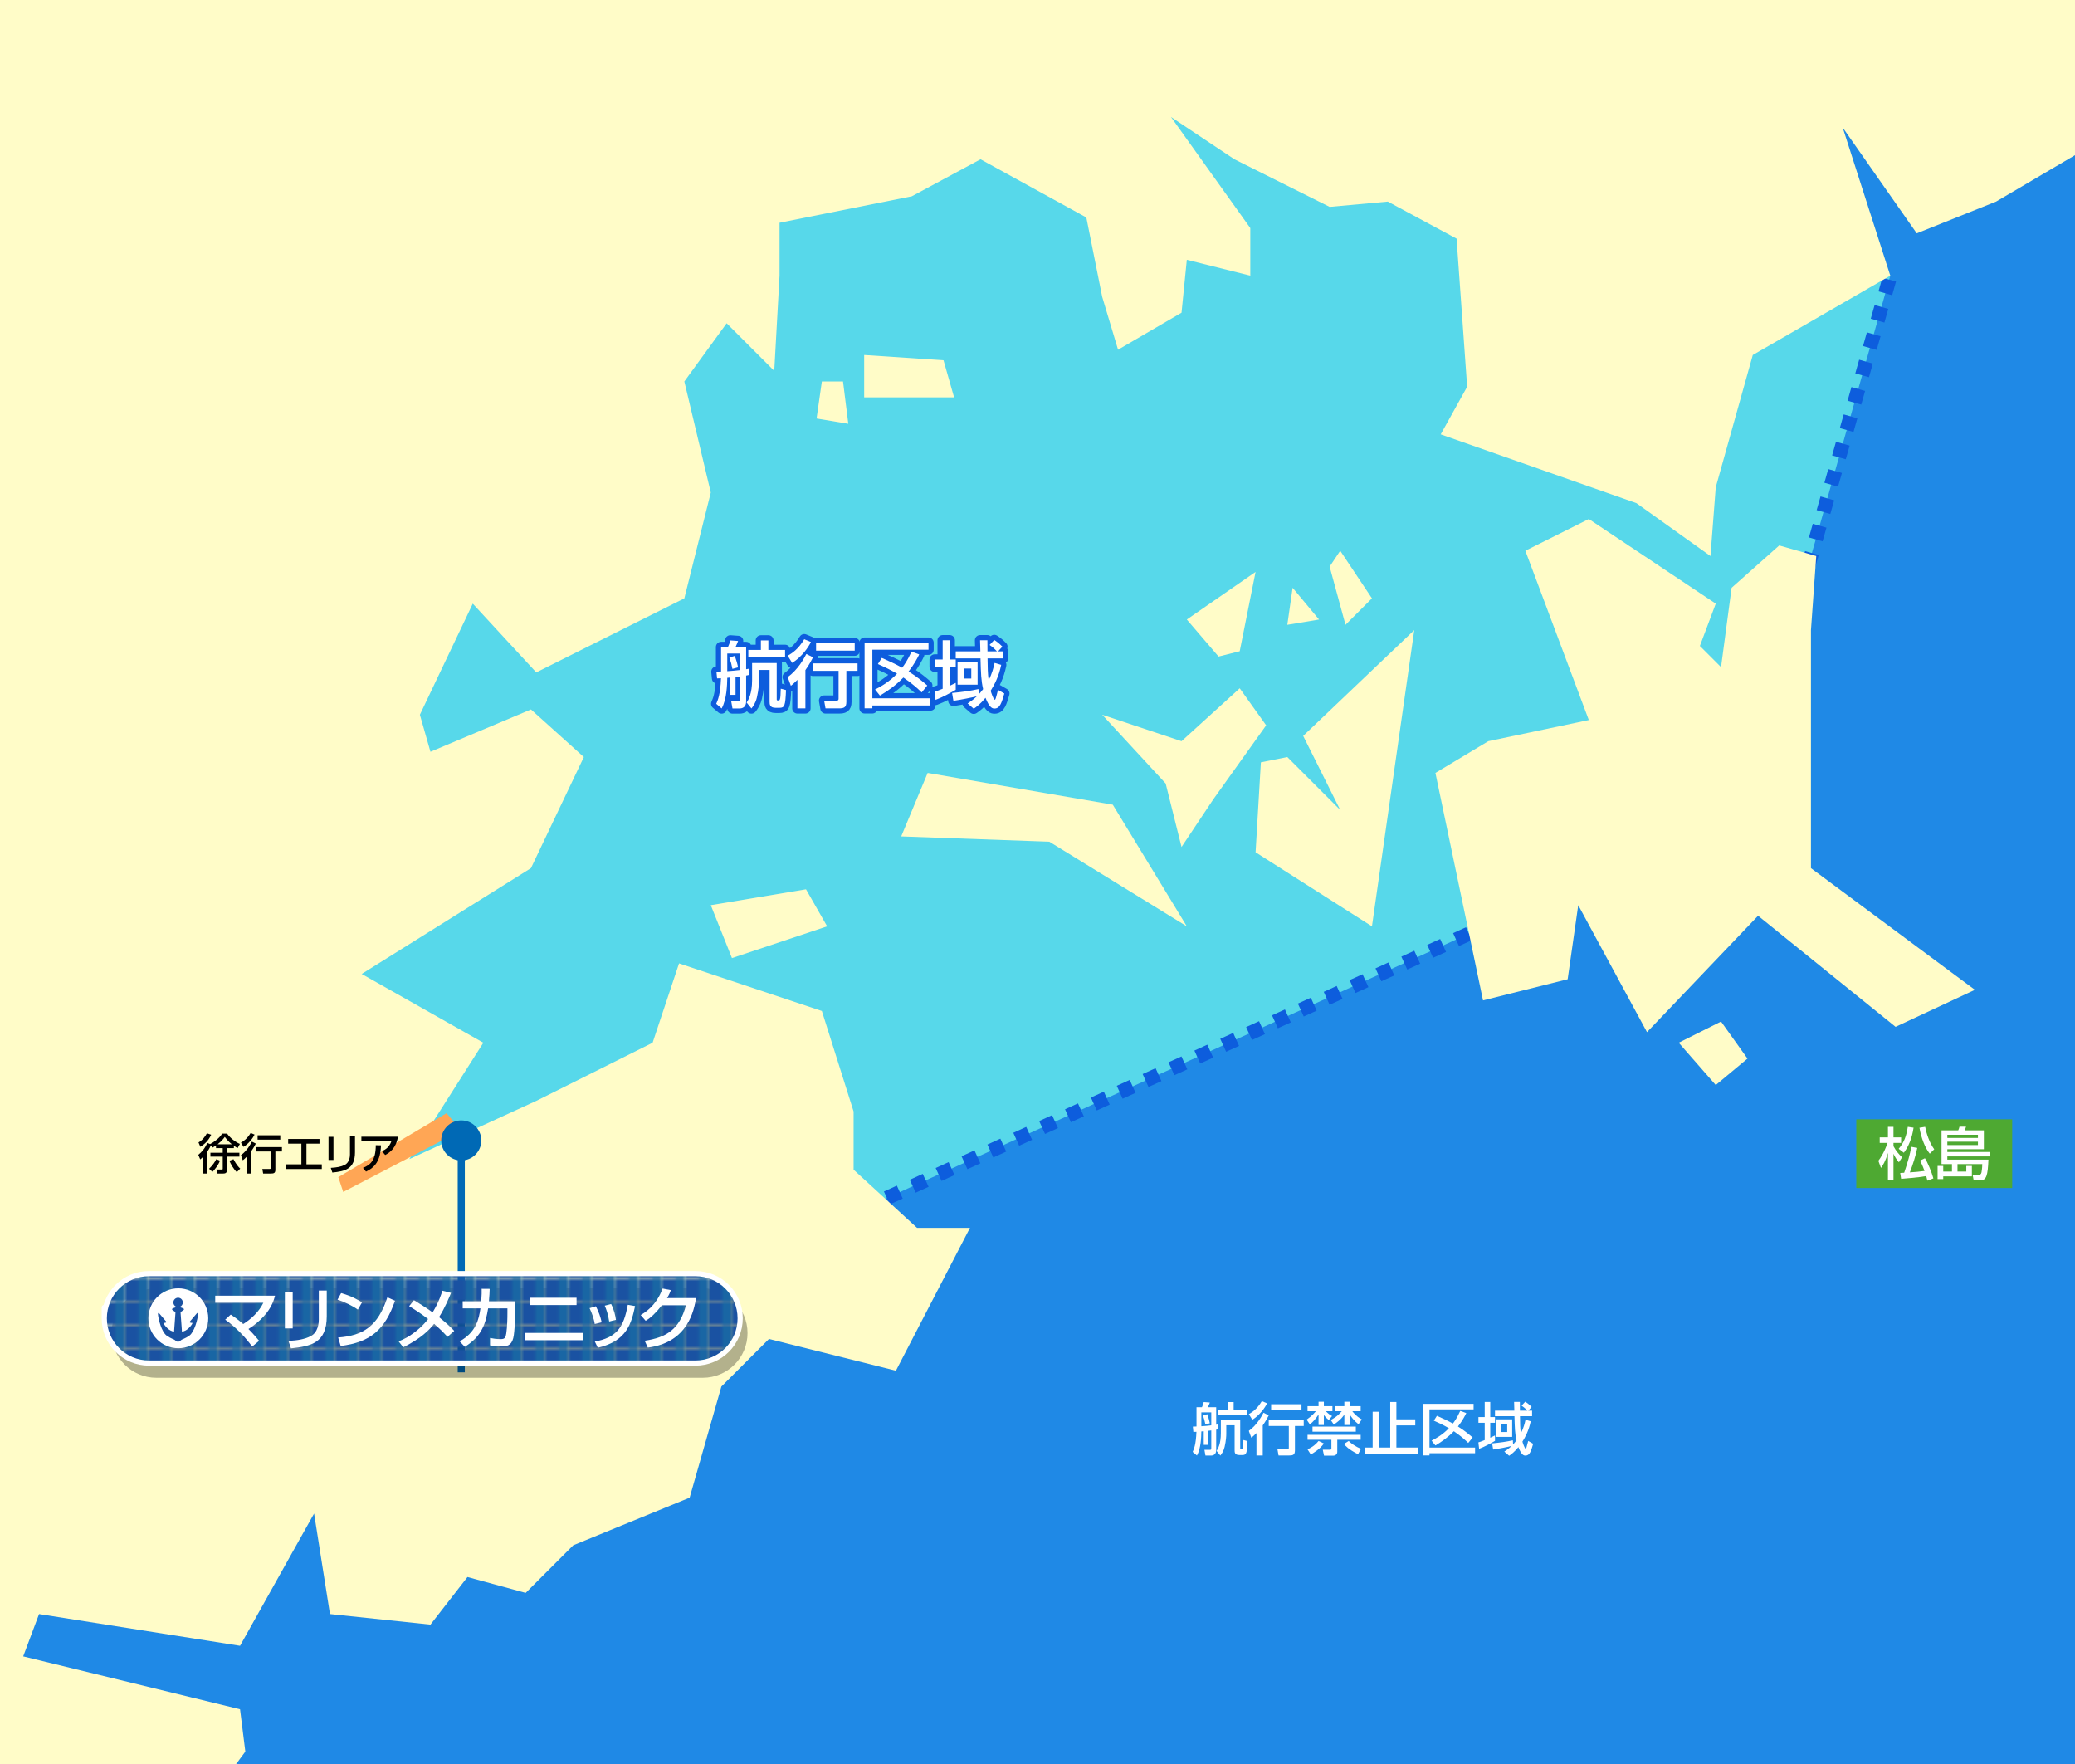 <?xml version="1.0" encoding="UTF-8"?>
<svg xmlns="http://www.w3.org/2000/svg" width="800" height="680" version="1.1" xmlns:xlink="http://www.w3.org/1999/xlink" viewBox="0 0 800 680">
  <!-- Generator: Adobe Illustrator 29.8.1, SVG Export Plug-In . SVG Version: 2.1.1 Build 2)  -->
  <defs>
    <style>
      .st0 {
        fill: #57d8ea;
        stroke-dasharray: 5.477;
        stroke-width: 5.477px;
      }

      .st0, .st1 {
        stroke: #0d5ddd;
      }

      .st2 {
        fill: #fff;
      }

      .st3 {
        fill: #1966a4;
      }

      .st4, .st5, .st1, .st6 {
        fill: none;
      }

      .st7 {
        isolation: isolate;
      }

      .st5 {
        stroke: #fff;
        stroke-width: 2px;
      }

      .st5, .st1 {
        stroke-linejoin: round;
      }

      .st1 {
        stroke-width: 4px;
      }

      .st8 {
        fill: #4ea932;
      }

      .st9 {
        fill: url(#_新規パターンスウォッチ_1);
      }

      .st10 {
        fill: #1f89e6;
      }

      .st11 {
        fill: #ffa655;
      }

      .st12 {
        fill: #28478c;
      }

      .st13 {
        fill: #0069b5;
      }

      .st14 {
        fill: #1a52a2;
      }

      .st15 {
        mix-blend-mode: multiply;
        opacity: .3;
      }

      .st6 {
        stroke: #0069b5;
        stroke-width: 2.741px;
      }

      .st16 {
        fill: #fffcc8;
      }

      .st17 {
        clip-path: url(#clippath);
      }
    </style>
    <clipPath id="clippath">
      <rect class="st4" width="800" height="680"/>
    </clipPath>
    <pattern id="_新規パターンスウォッチ_1" data-name="新規パターンスウォッチ 1" x="0" y="0" width="8.528" height="8.528" patternTransform="translate(156.61 241.34)" patternUnits="userSpaceOnUse" viewBox="0 0 8.528 8.528">
      <g>
        <rect class="st4" width="8.528" height="8.528"/>
        <rect class="st14" x="0" width="8.528" height="8.528"/>
        <rect class="st3" x="4.768" width="3.76" height="8.528"/>
      </g>
    </pattern>
  </defs>
  <g class="st7">
    <g id="size">
      <g class="st17">
        <rect class="st10" x="-136.642" y="-147.341" width="965.365" height="939.125"/>
        <rect class="st4" x="-128.356" y="-136.753" width="948.334" height="922.555"/>
        <polygon class="st0" points="321.977 470.856 589.383 349.48 680.415 277.413 728.792 106.265 521.109 -69.646 193.015 -113.266 45.088 112.418 -13.703 315.343 143.706 491.717 321.977 470.856"/>
        <polygon class="st16" points="-170.514 738.43 47.685 738.43 94.586 675.214 92.549 658.901 8.94 638.509 15.056 622.194 92.549 634.43 121.096 583.449 127.216 622.194 165.96 626.272 180.236 607.92 202.668 614.037 221.022 595.684 265.884 577.33 278.12 534.507 296.472 516.153 345.415 528.389 373.964 473.33 353.571 473.33 329.1 450.898 329.1 428.466 316.865 389.721 261.806 371.367 251.61 401.956 206.746 424.388 157.804 446.82 186.353 401.956 139.45 375.445 204.705 334.66 225.1 291.837 204.705 273.483 165.96 289.797 161.882 275.524 182.275 232.699 206.746 259.207 263.845 230.66 274.042 189.874 263.845 147.051 280.158 124.619 298.512 142.973 300.551 106.265 300.551 85.873 351.532 75.677 378.042 61.402 418.828 83.834 424.945 114.422 431.063 134.814 455.534 120.54 457.573 100.148 482.044 106.265 482.044 87.912 451.456 45.088 475.927 61.402 512.632 79.755 535.064 77.716 561.575 91.99 565.653 149.088 555.457 167.442 630.91 193.952 659.457 214.345 661.498 187.835 675.772 136.854 728.792 106.265 710.44 49.166 738.988 89.951 769.576 77.716 838.911 36.931 838.911 -164.955 -160.319 -164.955 -170.514 738.43"/>
        <polygon class="st16" points="310.746 342.818 274.042 348.935 282.199 369.328 318.904 357.092 310.746 342.818"/>
        <polygon class="st16" points="357.651 297.954 347.454 322.425 404.552 324.464 457.573 357.092 429.023 310.19 357.651 297.954"/>
        <polygon class="st16" points="455.534 285.717 424.945 275.524 449.416 302.034 455.534 326.503 467.77 308.149 488.161 279.602 477.966 265.326 455.534 285.717"/>
        <polygon class="st16" points="545.26 242.894 502.437 283.68 516.711 312.228 496.318 291.837 486.122 293.876 484.083 328.544 528.947 357.092 545.26 242.894"/>
        <polygon class="st16" points="588.085 212.306 612.556 200.071 661.498 232.699 655.379 249.013 663.535 257.17 667.615 226.582 685.967 210.267 700.243 214.345 698.204 242.894 698.204 334.66 761.42 381.565 730.831 395.838 677.811 353.013 634.988 397.877 608.478 348.935 604.4 377.485 571.77 385.643 553.416 297.954 573.811 285.717 612.556 277.561 588.085 212.306"/>
        <polygon class="st16" points="333.178 136.854 333.178 153.168 367.845 153.168 363.767 138.893 333.178 136.854"/>
        <polygon class="st16" points="484.083 220.462 457.573 238.816 469.807 253.092 477.966 251.051 484.083 220.462"/>
        <polygon class="st16" points="498.359 226.582 496.318 240.855 508.554 238.816 498.359 226.582"/>
        <polygon class="st16" points="516.711 212.306 512.632 218.423 518.75 240.855 528.947 230.66 516.711 212.306"/>
        <polygon class="st16" points="325.022 147.051 316.865 147.051 314.826 161.325 327.061 163.364 325.022 147.051"/>
        <polygon class="st16" points="673.733 408.073 663.535 393.799 647.222 401.956 661.498 418.27 673.733 408.073"/>
        <g>
          <rect class="st8" x="715.683" y="431.482" width="60.108" height="26.485"/>
          <g>
            <path class="st2" d="M724.187,447.475c.682-.924,2.223-3.036,3.542-6.909h-3.014v-2.134h3.168v-4.049h2.135v4.049h2.948v2.134h-2.948v1.276c1.034,1.914,2.024,3.036,3.322,4.269l-1.232,1.937c-.858-1.034-1.452-1.893-2.09-3.301v10.254h-2.135v-10.584c-.968,3.345-1.98,4.819-2.685,5.809l-1.012-2.75ZM737.764,434.713c-.639,4.225-1.915,7.151-3.741,9.659l-2.002-1.518c2.179-2.619,2.971-4.974,3.521-8.472l2.223.33ZM732.614,452.162c.396-.021.837-.044,1.54-.088,1.453-4.335,2.179-6.975,2.751-9.989l2.288.418c-.704,3.322-1.628,6.205-2.86,9.439,2.465-.176,3.345-.242,5.655-.55-.793-2.223-1.364-3.301-1.738-4.005l1.892-.902c.969,1.431,2.641,5.435,3.257,7.768l-2.311.88c-.109-.462-.22-1.012-.439-1.761-2.993.551-9.176,1.013-9.682,1.057l-.353-2.267ZM744.012,444.725c-1.782-2.112-3.3-6.073-3.982-9.99l2.2-.352c.463,2.442,1.629,6.117,3.499,8.647l-1.717,1.694Z"/>
            <path class="st2" d="M767.288,445.781h-16.502v1.232h15.842c-.241,6.139-.792,7.965-3.036,7.965h-2.662l-.396-2.156h2.2c.639,0,1.078-.065,1.232-.924.264-1.628.286-2.641.286-3.146h-9.55v2.882h3.389v-2.178h2.156v4.026h-11.045v1.034h-2.179v-5.061h2.179v2.178h3.366v-2.882h-4.026v-13.026h6.446c.198-.396.374-.945.484-1.408h2.53c-.154.484-.33.969-.55,1.408h7.415v7.283h-14.082v1.078h16.502v1.694ZM750.786,437.442v1.21h11.794v-1.21h-11.794ZM750.786,440.104v1.298h11.794v-1.298h-11.794Z"/>
          </g>
        </g>
        <path class="st12" d="M719.854,447.923"/>
        <path class="st12" d="M707.366,447.923"/>
        <path class="st12" d="M694.876,447.923"/>
        <g>
          <g>
            <path class="st1" d="M281.567,261.173c-.168.028-.98.112-1.176.112-.056,2.8-.168,8.148-2.156,11.816l-2.1-1.792c.616-1.4,1.596-3.5,1.848-9.856-.336.028-1.008.056-1.512.056l-.252-2.604c1.204-.028,1.344-.028,1.792-.056v-9.436h2.66c.336-.672.784-1.876.896-2.548l2.996.224c-.224.616-.392,1.12-.98,2.324h4.088v8.568c.252-.028.784-.14,1.064-.196v2.408c-.336.084-.756.168-1.064.224v10.024c0,2.072-1.344,2.66-2.464,2.66h-2.8l-.504-2.8h2.548c.7,0,.812-.028.812-.784v-8.736c-.896.112-1.288.168-1.68.196v6.888h-2.016v-6.692ZM285.264,251.933h-4.872v6.804c1.288-.084,3.304-.252,4.872-.448v-6.356ZM283.304,252.829c.504,1.428.952,2.912,1.26,4.424l-2.184.588c-.364-1.904-.56-2.52-1.176-4.368l2.1-.644ZM289.967,255.601h9.492v13.916c0,.308,0,.504.476.504.364,0,.588,0,.756-.448.224-.644.252-1.736.336-4.088l2.016.532c-.252,6.076-.532,6.832-2.548,6.832h-1.484c-2.268,0-2.296-1.372-2.296-2.38v-12.208h-4.088v4.172c0,1.036-.084,3.248-.812,6.412-.504,2.184-1.484,3.472-2.1,4.256l-1.848-2.268c.7-1.12,2.1-3.388,2.1-8.736v-6.496ZM293.355,246.865h2.884v3.668h6.44v2.772h-14.167v-2.772h4.844v-3.668Z"/>
            <path class="st1" d="M312.647,247.481c-1.036,2.184-3.64,5.824-7.224,8.064l-1.736-2.772c1.68-.952,4.032-2.436,6.384-6.356l2.576,1.064ZM313.459,253.389c-.56,1.092-1.428,2.8-2.94,4.928v14.756h-3.08v-11.004c-1.092,1.148-1.764,1.68-2.52,2.296l-1.232-3.36c4.088-2.912,6.468-7.504,7.196-8.904l2.576,1.288ZM330.623,255.713v2.884h-4.312v11.984c0,2.24-1.036,2.492-2.996,2.492h-5.04l-.532-2.996h4.676c.616,0,.896-.084.896-.756v-10.724h-9.856v-2.884h17.164ZM329.531,247.929v2.884h-14.896v-2.884h14.896Z"/>
            <path class="st1" d="M333.339,247.733h24.64v2.716h-21.644v18.732h22.372v2.772h-22.372v1.092h-2.996v-25.312ZM337.371,265.793c2.072-1.036,5.432-2.884,8.484-6.104-2.94-1.708-5.404-2.828-7.392-3.696l1.512-2.38c2.268,1.008,5.292,2.352,7.84,3.78.812-1.036,1.988-2.632,3.612-6.188l2.968,1.064c-.616,1.288-1.876,3.724-4.088,6.58,3.556,2.212,5.768,4.172,7.196,5.404l-2.156,2.66c-1.316-1.26-3.136-3.052-7.056-5.74-3.164,3.276-6.356,5.376-9.044,6.972l-1.876-2.352Z"/>
            <path class="st1" d="M360.331,266.633c.588-.168,1.176-.308,3.108-1.12v-8.484h-3.08v-2.8h3.08v-7.42h2.716v7.42h2.324v2.8h-2.324v7.336c1.372-.644,1.512-.7,2.324-1.12v2.66c-1.568.952-5.068,2.884-7.784,3.892l-.364-3.164ZM377.355,267.669c.392-.42.84-.924,1.68-2.016-.784-3.416-.84-5.992-1.008-11.844h-9.548v-2.716h9.492c-.028-1.428-.084-3.5-.112-4.284h2.828c0,.308.028,2.8.028,4.284h3.668c-1.4-1.456-2.24-2.044-2.856-2.464l1.792-1.932c.56.364,1.652,1.036,3.136,2.576l-1.652,1.82h1.876v2.716h-5.936c.056,3.92.056,5.516.42,8.4,1.344-2.576,1.904-4.844,2.296-6.664l2.548.756c-.924,4.508-2.688,7.812-4.06,9.968.168.728,1.12,3.472,1.568,3.472.224,0,.336-.42.42-.644.14-.392.672-2.492.84-3.164l2.436,1.4c-1.036,3.556-1.68,5.796-3.78,5.796-.616,0-1.876,0-3.472-4.144-1.988,2.436-3.5,3.5-4.536,4.228l-2.352-2.044c1.008-.672,2.072-1.344,3.556-2.772-1.652.448-6.16,1.344-9.044,1.764l-.504-3.024c4.116-.42,6.748-.756,10.164-1.512l.112,2.044ZM376.907,255.349v8.596h-7.728v-8.596h7.728ZM371.615,257.701v3.864h2.856v-3.864h-2.856Z"/>
          </g>
          <g>
            <path class="st2" d="M281.567,261.173c-.168.028-.98.112-1.176.112-.056,2.8-.168,8.148-2.156,11.816l-2.1-1.792c.616-1.4,1.596-3.5,1.848-9.856-.336.028-1.008.056-1.512.056l-.252-2.604c1.204-.028,1.344-.028,1.792-.056v-9.436h2.66c.336-.672.784-1.876.896-2.548l2.996.224c-.224.616-.392,1.12-.98,2.324h4.088v8.568c.252-.028.784-.14,1.064-.196v2.408c-.336.084-.756.168-1.064.224v10.024c0,2.072-1.344,2.66-2.464,2.66h-2.8l-.504-2.8h2.548c.7,0,.812-.028.812-.784v-8.736c-.896.112-1.288.168-1.68.196v6.888h-2.016v-6.692ZM285.264,251.933h-4.872v6.804c1.288-.084,3.304-.252,4.872-.448v-6.356ZM283.304,252.829c.504,1.428.952,2.912,1.26,4.424l-2.184.588c-.364-1.904-.56-2.52-1.176-4.368l2.1-.644ZM289.967,255.601h9.492v13.916c0,.308,0,.504.476.504.364,0,.588,0,.756-.448.224-.644.252-1.736.336-4.088l2.016.532c-.252,6.076-.532,6.832-2.548,6.832h-1.484c-2.268,0-2.296-1.372-2.296-2.38v-12.208h-4.088v4.172c0,1.036-.084,3.248-.812,6.412-.504,2.184-1.484,3.472-2.1,4.256l-1.848-2.268c.7-1.12,2.1-3.388,2.1-8.736v-6.496ZM293.355,246.865h2.884v3.668h6.44v2.772h-14.167v-2.772h4.844v-3.668Z"/>
            <path class="st2" d="M312.647,247.481c-1.036,2.184-3.64,5.824-7.224,8.064l-1.736-2.772c1.68-.952,4.032-2.436,6.384-6.356l2.576,1.064ZM313.459,253.389c-.56,1.092-1.428,2.8-2.94,4.928v14.756h-3.08v-11.004c-1.092,1.148-1.764,1.68-2.52,2.296l-1.232-3.36c4.088-2.912,6.468-7.504,7.196-8.904l2.576,1.288ZM330.623,255.713v2.884h-4.312v11.984c0,2.24-1.036,2.492-2.996,2.492h-5.04l-.532-2.996h4.676c.616,0,.896-.084.896-.756v-10.724h-9.856v-2.884h17.164ZM329.531,247.929v2.884h-14.896v-2.884h14.896Z"/>
            <path class="st2" d="M333.339,247.733h24.64v2.716h-21.644v18.732h22.372v2.772h-22.372v1.092h-2.996v-25.312ZM337.371,265.793c2.072-1.036,5.432-2.884,8.484-6.104-2.94-1.708-5.404-2.828-7.392-3.696l1.512-2.38c2.268,1.008,5.292,2.352,7.84,3.78.812-1.036,1.988-2.632,3.612-6.188l2.968,1.064c-.616,1.288-1.876,3.724-4.088,6.58,3.556,2.212,5.768,4.172,7.196,5.404l-2.156,2.66c-1.316-1.26-3.136-3.052-7.056-5.74-3.164,3.276-6.356,5.376-9.044,6.972l-1.876-2.352Z"/>
            <path class="st2" d="M360.331,266.633c.588-.168,1.176-.308,3.108-1.12v-8.484h-3.08v-2.8h3.08v-7.42h2.716v7.42h2.324v2.8h-2.324v7.336c1.372-.644,1.512-.7,2.324-1.12v2.66c-1.568.952-5.068,2.884-7.784,3.892l-.364-3.164ZM377.355,267.669c.392-.42.84-.924,1.68-2.016-.784-3.416-.84-5.992-1.008-11.844h-9.548v-2.716h9.492c-.028-1.428-.084-3.5-.112-4.284h2.828c0,.308.028,2.8.028,4.284h3.668c-1.4-1.456-2.24-2.044-2.856-2.464l1.792-1.932c.56.364,1.652,1.036,3.136,2.576l-1.652,1.82h1.876v2.716h-5.936c.056,3.92.056,5.516.42,8.4,1.344-2.576,1.904-4.844,2.296-6.664l2.548.756c-.924,4.508-2.688,7.812-4.06,9.968.168.728,1.12,3.472,1.568,3.472.224,0,.336-.42.42-.644.14-.392.672-2.492.84-3.164l2.436,1.4c-1.036,3.556-1.68,5.796-3.78,5.796-.616,0-1.876,0-3.472-4.144-1.988,2.436-3.5,3.5-4.536,4.228l-2.352-2.044c1.008-.672,2.072-1.344,3.556-2.772-1.652.448-6.16,1.344-9.044,1.764l-.504-3.024c4.116-.42,6.748-.756,10.164-1.512l.112,2.044ZM376.907,255.349v8.596h-7.728v-8.596h7.728ZM371.615,257.701v3.864h2.856v-3.864h-2.856Z"/>
          </g>
        </g>
        <g>
          <path class="st2" d="M464.097,551.716c-.132.021-.771.088-.925.088-.044,2.2-.132,6.402-1.693,9.285l-1.65-1.408c.483-1.101,1.254-2.751,1.452-7.745-.265.021-.792.044-1.188.044l-.198-2.047c.946-.021,1.057-.021,1.408-.044v-7.415h2.091c.264-.527.616-1.474.704-2.002l2.354.176c-.177.484-.309.881-.771,1.826h3.213v6.733c.197-.022.615-.11.836-.154v1.893c-.265.065-.595.132-.836.176v7.877c0,1.629-1.057,2.091-1.937,2.091h-2.2l-.396-2.2h2.002c.551,0,.639-.022.639-.616v-6.865c-.704.088-1.013.132-1.32.154v5.412h-1.584v-5.258ZM467.001,544.454h-3.829v5.347c1.013-.065,2.597-.198,3.829-.352v-4.995ZM465.461,545.158c.396,1.122.748,2.288.99,3.477l-1.717.462c-.286-1.496-.439-1.98-.924-3.433l1.65-.506ZM470.697,547.337h7.459v10.936c0,.242,0,.396.374.396.286,0,.462,0,.595-.352.176-.506.197-1.364.264-3.213l1.584.418c-.198,4.775-.418,5.369-2.002,5.369h-1.166c-1.782,0-1.805-1.078-1.805-1.87v-9.594h-3.212v3.278c0,.814-.066,2.553-.639,5.039-.396,1.716-1.166,2.729-1.65,3.345l-1.452-1.782c.551-.88,1.65-2.663,1.65-6.865v-5.104ZM473.359,540.472h2.267v2.883h5.061v2.178h-11.134v-2.178h3.807v-2.883Z"/>
          <path class="st2" d="M488.517,540.956c-.813,1.716-2.86,4.576-5.677,6.337l-1.364-2.179c1.32-.748,3.169-1.914,5.017-4.994l2.024.836ZM489.155,545.599c-.44.858-1.122,2.2-2.311,3.872v11.596h-2.421v-8.647c-.857.902-1.386,1.32-1.979,1.805l-.969-2.641c3.213-2.288,5.083-5.896,5.655-6.997l2.024,1.013ZM502.642,547.425v2.267h-3.389v9.417c0,1.76-.813,1.958-2.354,1.958h-3.961l-.418-2.354h3.675c.483,0,.704-.065.704-.594v-8.427h-7.745v-2.267h13.487ZM501.785,541.308v2.267h-11.706v-2.267h11.706Z"/>
          <path class="st2" d="M503.762,547.249c2.223-1.541,3.301-2.927,3.564-3.257h-3.212v-1.937h4.246v-1.694h2.047v1.694h3.3v1.937h-2.552c1.056,1.101,1.738,1.496,2.42,1.87l-1.276,1.54c-.396-.33-1.056-.857-1.892-1.936v3.851h-2.047v-4.049c-.968,1.496-2.024,2.772-3.345,3.807l-1.254-1.826ZM524.599,553.102v1.914h-9.021v4.643c0,.969-.748,1.475-1.562,1.475h-3.543l-.484-2.288h2.816c.198,0,.507-.044.507-.463v-3.366h-9.197v-1.914h20.484ZM510.429,556.446c-1.65,2.288-4.005,3.63-5.061,4.225l-1.254-1.959c1.892-.857,3.234-1.936,4.246-3.234l2.068.969ZM522.728,549.933v1.959h-16.7v-1.959h16.7ZM513.069,547.381c.836-.462,2.641-1.408,4.246-3.389h-2.596v-1.937h3.586v-1.694h2.047v1.694h4.246v1.937h-3.234c1.54,1.958,2.795,2.662,3.675,3.169l-1.276,1.87c-1.849-1.452-2.816-2.86-3.41-3.829v4.115h-2.047v-4.049c-.33.572-1.496,2.2-4.07,3.872l-1.166-1.76ZM523.587,560.583c-3.719-1.871-4.863-3.257-5.457-3.961l1.849-1.145c.792.858,2.772,2.245,4.752,3.037l-1.144,2.068Z"/>
          <path class="st2" d="M538.369,540.45v6.688h7.283v2.332h-7.283v8.537h8.252v2.311h-20.529v-2.311h3.125v-13.796h2.332v13.796h4.444v-17.558h2.376Z"/>
          <path class="st2" d="M548.774,541.153h19.362v2.135h-17.009v14.72h17.581v2.179h-17.581v.858h-2.354v-19.892ZM551.942,555.346c1.628-.813,4.269-2.267,6.667-4.797-2.311-1.342-4.247-2.222-5.809-2.904l1.188-1.87c1.782.792,4.159,1.849,6.161,2.971.639-.814,1.562-2.068,2.839-4.863l2.332.837c-.484,1.012-1.475,2.926-3.213,5.17,2.795,1.738,4.533,3.279,5.655,4.247l-1.694,2.09c-1.034-.99-2.464-2.398-5.545-4.51-2.486,2.574-4.994,4.225-7.106,5.479l-1.475-1.849Z"/>
          <path class="st2" d="M569.981,556.006c.463-.132.925-.242,2.442-.88v-6.667h-2.42v-2.2h2.42v-5.831h2.135v5.831h1.826v2.2h-1.826v5.765c1.078-.506,1.188-.55,1.826-.88v2.09c-1.232.748-3.982,2.267-6.117,3.059l-.286-2.486ZM583.359,556.82c.309-.33.66-.727,1.32-1.585-.616-2.684-.66-4.708-.792-9.307h-7.503v-2.135h7.459c-.021-1.122-.066-2.75-.088-3.366h2.223c0,.242.021,2.2.021,3.366h2.883c-1.101-1.144-1.761-1.606-2.244-1.936l1.408-1.519c.439.286,1.298.813,2.464,2.024l-1.298,1.43h1.474v2.135h-4.664c.044,3.08.044,4.334.33,6.601,1.056-2.024,1.496-3.807,1.804-5.236l2.003.594c-.727,3.543-2.112,6.139-3.19,7.833.132.572.88,2.729,1.231,2.729.177,0,.265-.33.33-.506.11-.309.528-1.958.66-2.486l1.914,1.1c-.813,2.795-1.319,4.555-2.97,4.555-.484,0-1.475,0-2.729-3.256-1.562,1.914-2.751,2.75-3.564,3.322l-1.849-1.606c.792-.528,1.628-1.056,2.795-2.178-1.299.352-4.841,1.056-7.107,1.386l-.396-2.376c3.235-.33,5.303-.595,7.987-1.188l.088,1.606ZM583.008,547.139v6.755h-6.073v-6.755h6.073ZM578.85,548.987v3.036h2.244v-3.036h-2.244Z"/>
        </g>
        <polygon class="st11" points="172.154 429.133 130.431 453.787 132.327 459.477 177.843 435.77 172.154 429.133"/>
        <g>
          <line class="st6" x1="177.843" y1="529.021" x2="177.843" y2="439.24"/>
          <path class="st13" d="M185.572,439.626c0-4.268-3.461-7.729-7.729-7.729s-7.729,3.461-7.729,7.729,3.461,7.729,7.729,7.729,7.729-3.461,7.729-7.729Z"/>
        </g>
        <g>
          <g>
            <g>
              <path class="st2" d="M97.226,519.101c-2.471-3.458-6.526-7.723-10.4-10.375l2.132-1.976c2.262,1.508,3.614,2.6,4.81,3.666,3.225-2.08,6.085-4.758,7.774-8.216h-18.564v-2.73h23.062c-.363,1.378-1.144,4.498-4.472,8.086-1.378,1.509-3.354,3.225-5.772,4.759,1.898,1.897,3.225,3.51,4.108,4.55l-2.678,2.236Z"/>
              <path class="st2" d="M112.851,512.08h-3.017v-14.118h3.017v14.118ZM125.982,507.374c0,10.4-6.188,11.597-13.807,12.402l-.963-2.86c3.771-.233,6.267-.676,8.529-1.819,3.016-1.534,3.172-5.356,3.172-6.345v-11.259h3.068v9.881Z"/>
              <path class="st2" d="M137.967,504.852c-1.95-1.43-5.174-3.016-7.853-3.822l1.404-2.548c2.288.65,4.55,1.404,8.061,3.562l-1.612,2.808ZM130.374,515.59c9.725-.701,15.367-4.445,18.981-15.496l2.938,1.326c-3.821,11.103-9.438,16.017-20.956,17.446l-.963-3.276Z"/>
              <path class="st2" d="M172.548,515.33c-.884-.962-2.314-2.521-5.174-4.992-1.872,2.314-4.992,5.616-11.908,9.022l-1.795-2.288c1.223-.494,4.368-1.69,8.242-5.2,1.223-1.118,2.341-2.34,3.146-3.406-3.484-2.626-5.694-3.978-7.307-4.966l1.847-2.288c1.638.988,4.108,2.496,7.202,4.68,2.444-4.004,3.328-6.994,3.771-8.346l3.328.857c-.755,1.82-2.366,5.799-4.629,9.335,3.303,2.626,4.889,4.29,5.851,5.304l-2.574,2.288Z"/>
              <path class="st2" d="M198.626,501.628v3.432c0,.391-.026,5.98-.521,9.595-.468,3.458-1.976,4.395-4.472,4.395-1.742,0-3.952-.312-4.706-.416v-2.86c1.014.182,2.392.441,4.16.441,1.56,0,1.872-.624,2.105-2.21.391-2.678.442-5.928.442-7.982v-1.664h-7.437c-.91,5.461-2.132,10.557-8.97,14.821l-2.028-2.106c6.267-3.432,7.437-8.477,8.034-12.715h-6.838v-2.729h7.15c.182-2.314.182-3.822.155-4.811l3.095.026c-.053,1.3-.078,2.782-.286,4.784h10.114Z"/>
              <path class="st2" d="M224.679,513.822v2.808h-22.439v-2.808h22.439ZM222.287,500.275v2.809h-18.07v-2.809h18.07Z"/>
              <path class="st2" d="M229.306,510.39c-.39-2.157-1.04-4.107-2.002-6.109l2.444-.729c1.222,2.496,1.742,4.004,2.235,6.188l-2.678.649ZM229.332,517.15c8.269-1.534,11.103-5.252,12.714-14.171l2.809.494c-1.378,6.318-2.964,13.495-14.379,16.068l-1.144-2.392ZM234.871,509.428c-.416-2.912-1.118-4.706-1.716-6.11l2.47-.624c1.17,2.263,1.638,4.524,1.846,6.085l-2.6.649Z"/>
              <path class="st2" d="M268.359,500.405c-.754,4.368-2.886,17.083-18.591,19.085l-1.222-2.652c8.477-1.248,13.469-4.472,15.938-13.676h-9.282c-2.34,2.964-4.316,4.862-6.267,5.979l-1.924-2.21c1.561-.91,6.032-3.562,8.45-10.218l3.198.624c-.312.832-.572,1.56-1.481,3.067h11.18Z"/>
            </g>
            <g>
              <g class="st15">
                <path d="M43.037,513.875c0,9.521,7.718,17.24,17.24,17.24h210.685c9.521,0,17.24-7.718,17.24-17.24s-7.718-17.24-17.24-17.24H60.277c-9.521,0-17.24,7.718-17.24,17.24,0,0,0-9.521,0,0Z"/>
              </g>
              <path class="st9" d="M40.202,508.206c0,9.521,7.718,17.24,17.24,17.24h210.685c9.521,0,17.24-7.718,17.24-17.24s-7.718-17.24-17.24-17.24H57.442c-9.521,0-17.24,7.718-17.24,17.24,0,0,0-9.521,0,0Z"/>
            </g>
            <g>
              <path class="st2" d="M80.299,508.18c0,6.37-5.174,11.545-11.544,11.545s-11.545-5.148-11.545-11.545c0-6.448,5.227-11.544,11.545-11.544s11.544,5.122,11.544,11.544Z"/>
              <path class="st2" d="M97.226,519.101c-2.471-3.458-6.526-7.723-10.4-10.375l2.132-1.976c2.262,1.508,3.614,2.6,4.81,3.666,3.225-2.08,6.085-4.758,7.774-8.216h-18.564v-2.73h23.062c-.363,1.378-1.144,4.498-4.472,8.086-1.378,1.509-3.354,3.225-5.772,4.759,1.898,1.897,3.225,3.51,4.108,4.55l-2.678,2.236Z"/>
              <path class="st2" d="M112.851,512.08h-3.017v-14.118h3.017v14.118ZM125.982,507.374c0,10.4-6.188,11.597-13.807,12.402l-.963-2.86c3.771-.233,6.267-.676,8.529-1.819,3.016-1.534,3.172-5.356,3.172-6.345v-11.259h3.068v9.881Z"/>
              <path class="st2" d="M137.967,504.852c-1.95-1.43-5.174-3.016-7.853-3.822l1.404-2.548c2.288.65,4.55,1.404,8.061,3.562l-1.612,2.808ZM130.374,515.59c9.725-.701,15.367-4.445,18.981-15.496l2.938,1.326c-3.821,11.103-9.438,16.017-20.956,17.446l-.963-3.276Z"/>
              <path class="st2" d="M172.548,515.33c-.884-.962-2.314-2.521-5.174-4.992-1.872,2.314-4.992,5.616-11.908,9.022l-1.795-2.288c1.223-.494,4.368-1.69,8.242-5.2,1.223-1.118,2.341-2.34,3.146-3.406-3.484-2.626-5.694-3.978-7.307-4.966l1.847-2.288c1.638.988,4.108,2.496,7.202,4.68,2.444-4.004,3.328-6.994,3.771-8.346l3.328.857c-.755,1.82-2.366,5.799-4.629,9.335,3.303,2.626,4.889,4.29,5.851,5.304l-2.574,2.288Z"/>
              <path class="st2" d="M198.626,501.628v3.432c0,.391-.026,5.98-.521,9.595-.468,3.458-1.976,4.395-4.472,4.395-1.742,0-3.952-.312-4.706-.416v-2.86c1.014.182,2.392.441,4.16.441,1.56,0,1.872-.624,2.105-2.21.391-2.678.442-5.928.442-7.982v-1.664h-7.437c-.91,5.461-2.132,10.557-8.97,14.821l-2.028-2.106c6.267-3.432,7.437-8.477,8.034-12.715h-6.838v-2.729h7.15c.182-2.314.182-3.822.155-4.811l3.095.026c-.053,1.3-.078,2.782-.286,4.784h10.114Z"/>
              <path class="st2" d="M224.679,513.822v2.808h-22.439v-2.808h22.439ZM222.287,500.275v2.809h-18.07v-2.809h18.07Z"/>
              <path class="st2" d="M229.306,510.39c-.39-2.157-1.04-4.107-2.002-6.109l2.444-.729c1.222,2.496,1.742,4.004,2.235,6.188l-2.678.649ZM229.332,517.15c8.269-1.534,11.103-5.252,12.714-14.171l2.809.494c-1.378,6.318-2.964,13.495-14.379,16.068l-1.144-2.392ZM234.871,509.428c-.416-2.912-1.118-4.706-1.716-6.11l2.47-.624c1.17,2.263,1.638,4.524,1.846,6.085l-2.6.649Z"/>
              <path class="st2" d="M268.359,500.405c-.754,4.368-2.886,17.083-18.591,19.085l-1.222-2.652c8.477-1.248,13.469-4.472,15.938-13.676h-9.282c-2.34,2.964-4.316,4.862-6.267,5.979l-1.924-2.21c1.561-.91,6.032-3.562,8.45-10.218l3.198.624c-.312.832-.572,1.56-1.481,3.067h11.18Z"/>
            </g>
            <path class="st5" d="M40.202,508.206c0,9.521,7.718,17.24,17.24,17.24h210.685c9.521,0,17.24-7.718,17.24-17.24s-7.718-17.24-17.24-17.24H57.442c-9.521,0-17.24,7.718-17.24,17.24,0,0,0-9.521,0,0Z"/>
          </g>
          <path class="st14" d="M75.832,506.348c-.265.395-2.378,2.709-2.644,3.106-.263.396.2.462,1.059.528-.33.992-2.312,3.304-4.098,3.304,0,0-.529-6.938-.529-7.202,0-.266.199-.462.529-.661.33-.198.792-.463.792-.726,0-.266-.528-.463-.99-.596-.328-.093-.488-.155-.556-.348.642-.282,1.089-.922,1.089-1.667,0-1.006-.816-1.824-1.82-1.824s-1.825.818-1.825,1.824c0,.722.423,1.344,1.032,1.64-.06.215-.219.277-.563.375-.462.133-.991.331-.991.596,0,.263.463.528.794.726.329.199.528.396.528.661,0,.264-.528,7.202-.528,7.202-1.785,0-3.77-2.312-4.098-3.304.857-.066,1.321-.133,1.056-.528-.264-.397-2.377-2.71-2.643-3.106-.264-.395-.562-.198-.528.264.133,1.851,1.388,6.872,3.371,8.261,1.772,1.241,2.973,1.455,3.171,1.719.199.264,1.189.726,1.189.726,0,0,.991-.462,1.19-.726.198-.264,1.398-.478,3.172-1.719,1.984-1.389,3.237-6.41,3.371-8.261.032-.462-.264-.659-.529-.264Z"/>
        </g>
        <g>
          <path d="M83.282,441.556c-.542.378-.92.575-1.364.821l-.625-.887c-.378,1.019-1.15,2.136-1.315,2.383v8.529h-1.643v-6.508c-.526.542-.789.756-1.134,1.035l-.756-1.759c1.397-1.15,2.547-2.432,3.468-4.602l1.101.46c1.348-.689,3.73-2.366,4.618-4.042h1.939c1.035,1.528,2.974,3.155,4.93,3.977l-.887,1.61c-.411-.229-.772-.427-1.446-.903v.903h-2.629v1.808h4.766v1.479h-4.766v4.979c0,1.43-.674,1.562-1.775,1.562h-2.038l-.279-1.562h2.005c.427,0,.427-.115.427-.395v-4.585h-4.75v-1.479h4.75v-1.808h-2.597v-1.019ZM81.425,437.415c-1.068,2.399-2.744,3.78-4.174,4.651l-.723-1.677c1.364-.739,2.514-2.12,3.253-3.533l1.644.559ZM84.827,447.423c-.772,1.938-2.021,3.418-2.925,4.321l-1.298-1.199c1.348-1.232,2.367-2.811,2.761-3.682l1.462.56ZM89.412,441.113c-1.512-1.184-2.366-2.367-2.745-2.859-.361.509-1.134,1.577-2.777,2.859h5.521ZM91.302,451.86c-1.397-1.396-2.334-3.122-2.86-4.404l1.578-.607c.247.492,1.167,2.301,2.597,3.647l-1.314,1.364Z"/>
          <path d="M98.153,437.366c-.608,1.281-2.136,3.418-4.24,4.732l-1.019-1.627c.986-.559,2.366-1.43,3.747-3.73l1.512.625ZM98.629,440.833c-.329.641-.838,1.643-1.726,2.892v8.661h-1.808v-6.459c-.641.674-1.035.986-1.479,1.348l-.723-1.972c2.399-1.709,3.796-4.404,4.224-5.227l1.512.757ZM108.703,442.197v1.693h-2.531v7.033c0,1.314-.608,1.463-1.758,1.463h-2.958l-.312-1.759h2.745c.361,0,.526-.049.526-.443v-6.294h-5.785v-1.693h10.074ZM108.062,437.628v1.692h-8.743v-1.692h8.743Z"/>
          <path d="M123.179,439.058v1.808h-5.029v7.971h5.916v1.808h-13.854v-1.808h5.982v-7.971h-5.094v-1.808h12.079Z"/>
          <path d="M128.567,447.144h-1.906v-8.924h1.906v8.924ZM136.867,444.169c0,6.573-3.911,7.329-8.727,7.839l-.608-1.808c2.383-.148,3.96-.428,5.39-1.15,1.906-.97,2.005-3.386,2.005-4.01v-7.116h1.939v6.245Z"/>
          <path d="M153.43,438.187c-.707,4.438-3.205,6.146-4.914,7.05l-1.232-1.479c1.101-.493,2.744-1.364,3.615-3.829h-11.569v-1.742h14.1ZM139.937,450.201c2.925-1.135,4.914-2.926,4.947-8.743l2.005.049c-.181,5.9-2.268,8.447-5.769,10.14l-1.183-1.445Z"/>
        </g>
      </g>
    </g>
  </g>
</svg>